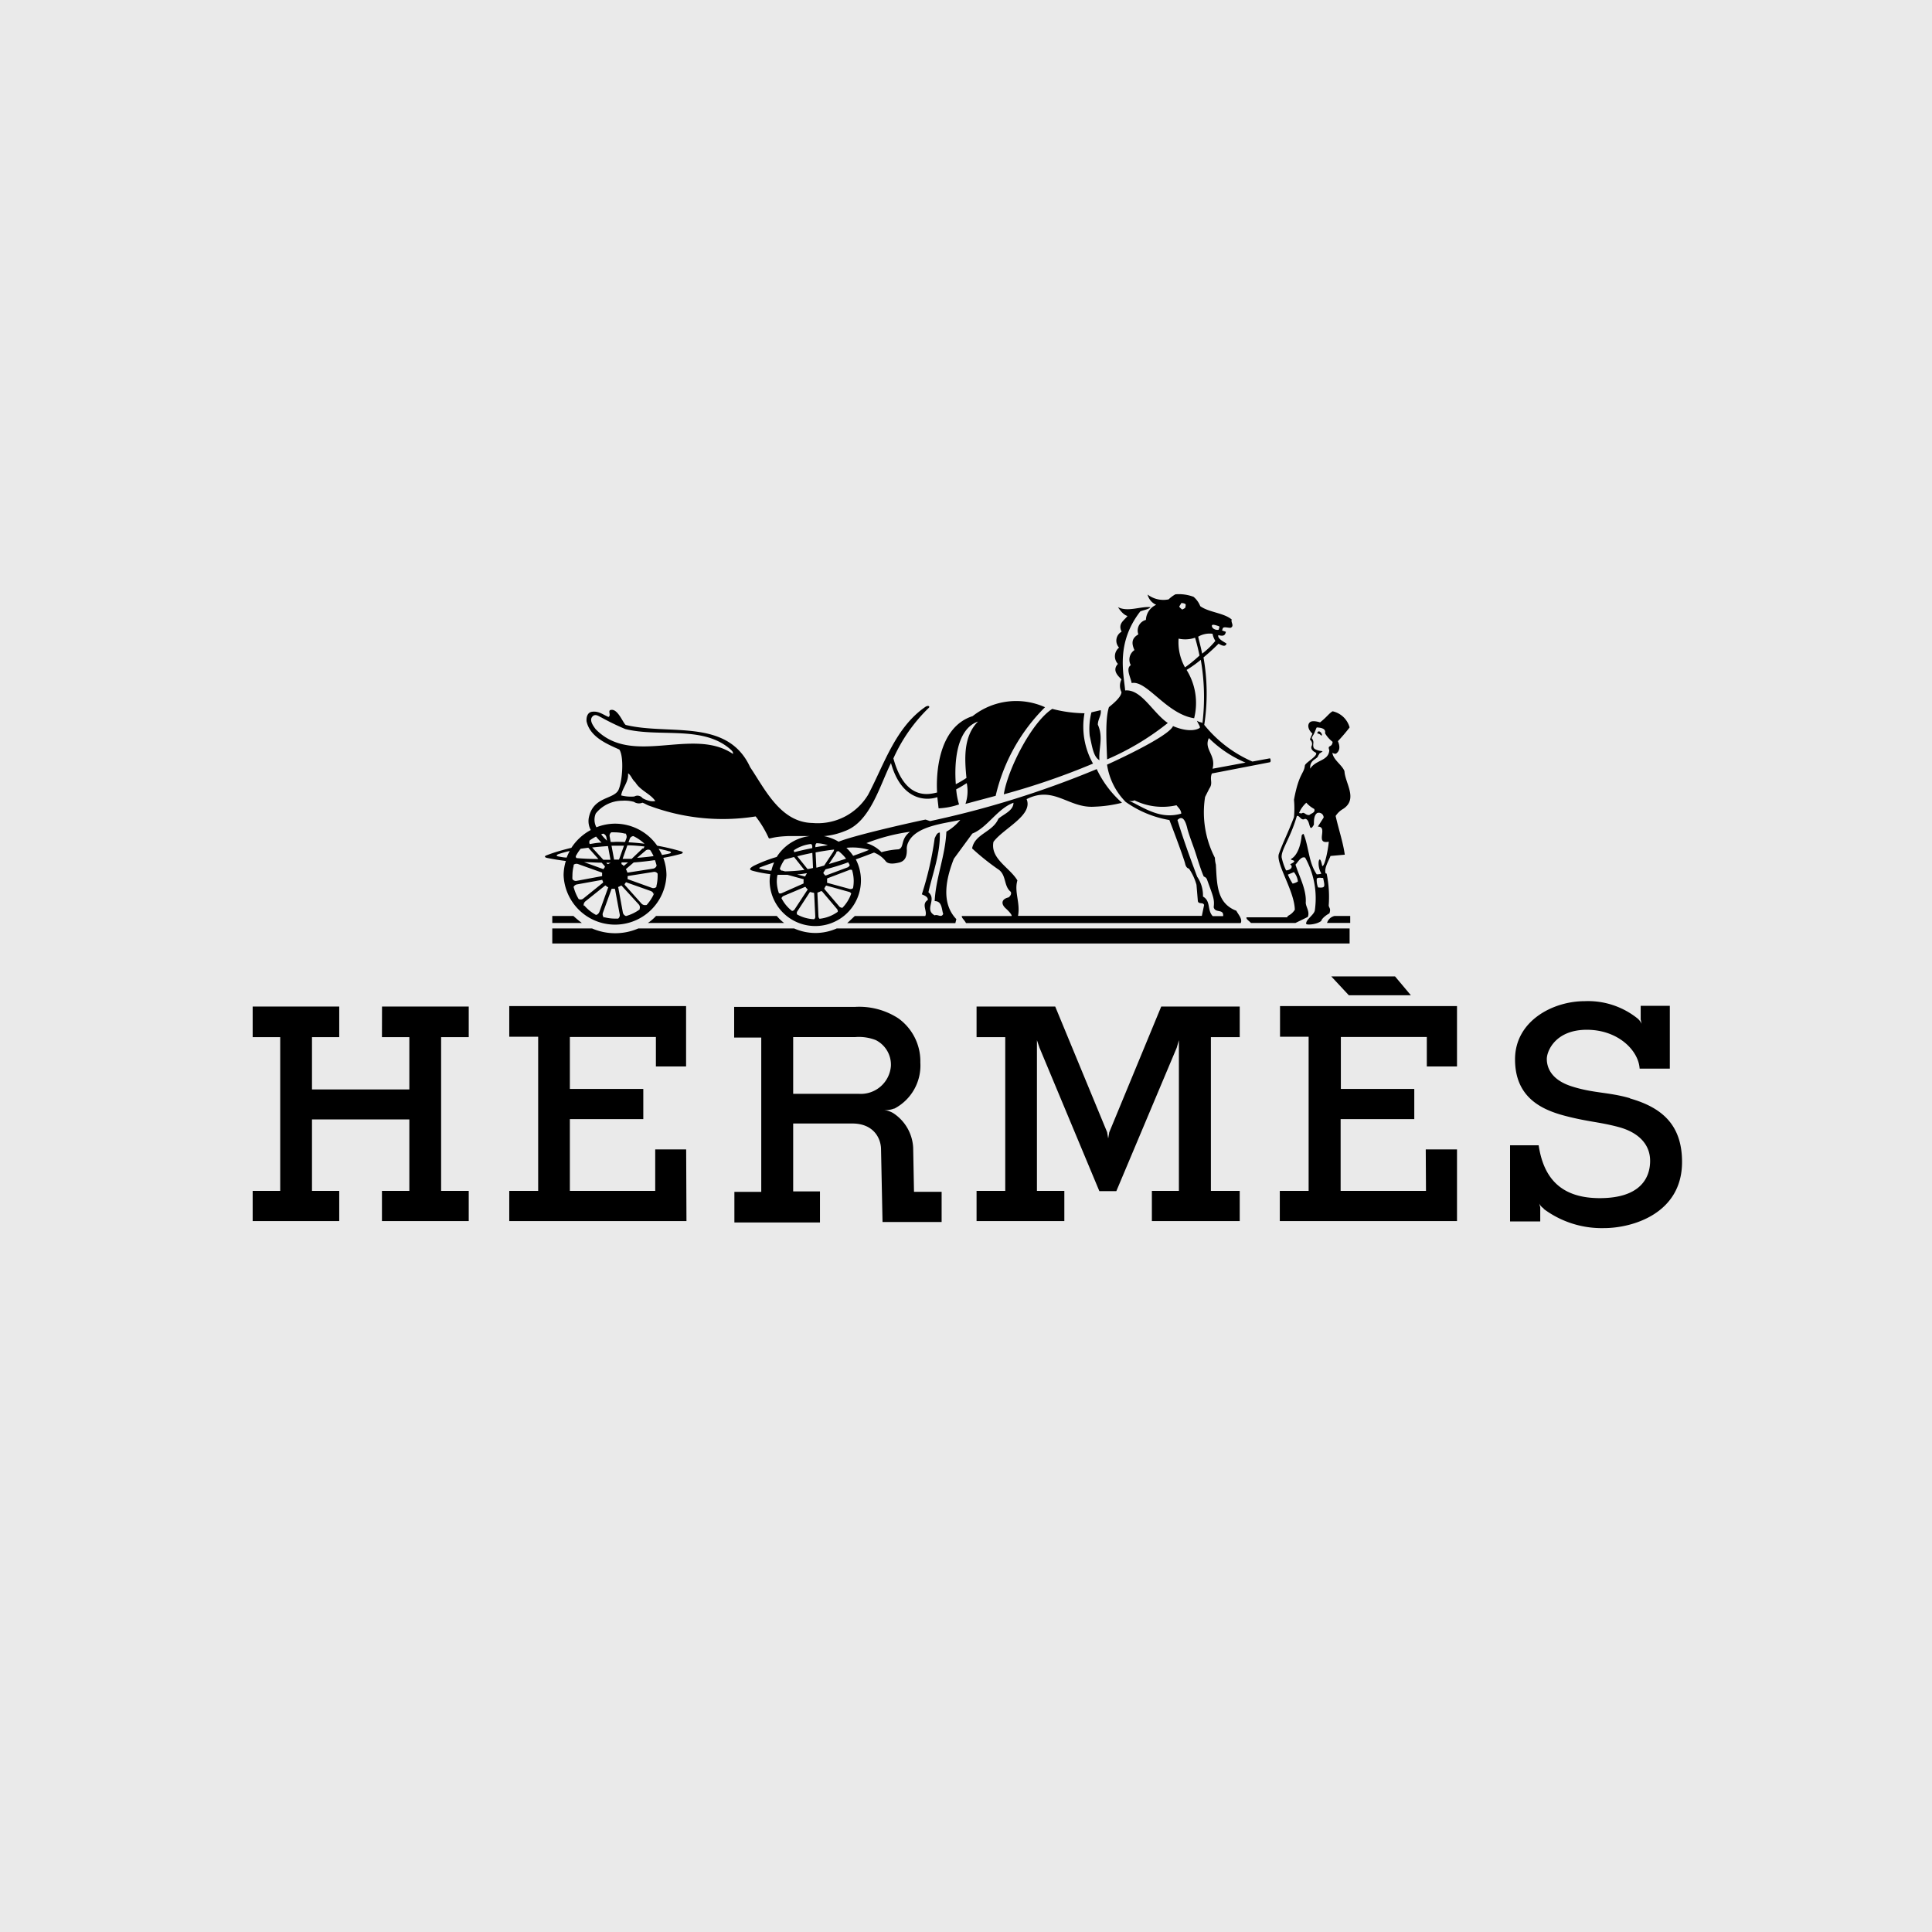 <svg id="图层_1" data-name="图层 1" xmlns="http://www.w3.org/2000/svg" viewBox="0 0 256 256"><defs><style>.cls-1{fill:#eaeaea;}.cls-2{fill:#070707;}</style></defs><rect class="cls-1" width="256" height="256"/><path class="cls-2" d="M116.9,121.2" transform="translate(-0.6 -0.2)"/><path d="M51.21,137.63h3.63v6.93H41.94v-6.93h3.61v-4.06H34.08v4.06h3.65V158H34.08v4H45.55v-4H41.94v-9.47h12.9V158H51.21v4h11.5v-4H59.05V137.63h3.66v-4.06H51.22M189.55,158H178.24v-9.51H188v-4h-9.73v-6.88h11.39v3.9h4v-8H170.21v4.06H174V158h-3.82v4h23.48v-9.5h-4.14m-98,0H87.42V158H76.11v-9.51h9.73v-4H76.11v-6.88h11.4v3.9h4v-8H68.08v4.06h3.83V158H68.08v4H91.56m87.77-29.92h8.22l-2.1-2.5H177m39.52,16.12c-2.87-.82-4.89-.63-7.81-1.6-2.63-.89-3.15-2.51-3.15-3.58s1.16-3.87,5.3-3.87,6.85,2.73,7,5.15h4v-8.32H218v1.81l.12.57a2.06,2.06,0,0,0-.54-.71,0,0,0,0,1,0,0,10.48,10.48,0,0,0-7-2.29c-4.24,0-9.23,2.63-9.23,7.71s3.57,6.68,6.61,7.48,4.59.81,7.12,1.49,4.17,2.21,4.17,4.48-1.31,4.94-6.67,4.94-7.48-2.89-8.1-7l0,0h-3.79v10.09h4v-1.88l0,0-.14-.5a1.67,1.67,0,0,0,.59.65l0,.06a12.85,12.85,0,0,0,8,2.55c3.76,0,10.34-1.92,10.34-8.76,0-4.88-2.61-7.19-6.86-8.41ZM153.23,158v4h11.64v-4h-3.82V137.63h3.82v-4.06h-10.4l-6.89,16.67-.14.81-.14-.83-6.88-16.65H130v4.06h3.8V158H130v4h11.63v-4H138V139.27l0-1.24.34,1,7.93,19h2.25l8-19,.29-1,0,1.12V158M73.78,121.57v.93H77.7a14.16,14.16,0,0,1-1.12-.93Zm105.66,0h-2a1.34,1.34,0,0,0-1,.92h3.07v-.92ZM73.78,125.22H179.43v-2H111.48a6.93,6.93,0,0,1-5.66,0H85.19a7.73,7.73,0,0,1-6.15,0H73.78v2Zm29.75-3.65h-16a6.52,6.52,0,0,1-1.08.93h18.05A5.93,5.93,0,0,1,103.53,121.57Z" transform="translate(-0.6 -0.2)"/><path d="M75.59,114.24a6.59,6.59,0,0,0-.31,1.92,6.82,6.82,0,0,0,13.63,0,6.69,6.69,0,0,0-.42-2.29c.78-.14,1.55-.31,2.31-.52.36-.09.34-.25.06-.34a27.88,27.88,0,0,0-3.18-.75,6.8,6.8,0,0,0-5.58-2.92,6.71,6.71,0,0,0-2.47.48l0,0a2.09,2.09,0,0,1-.08-1.84,4.51,4.51,0,0,1,3.5-1.68,4.71,4.71,0,0,1,1.55.15,1.19,1.19,0,0,0,1.13.11c.43.16.54.29,1,.44a27.8,27.8,0,0,0,14,1.38,13.94,13.94,0,0,1,1.72,2.85c.14.22.31-.17,2.71-.25.84,0,1.88,0,2.78,0a6,6,0,0,0-4.42,2.77,18.94,18.94,0,0,0-3.09,1.2c-.53.32-.63.5,0,.66a16.6,16.6,0,0,0,2.24.42,5.86,5.86,0,0,0-.09.93A6.05,6.05,0,1,0,114,114.07c.76-.27,1.56-.57,2.41-.9a3.65,3.65,0,0,1,1.58,1.18c.39.43,1.25.26,1.77.14.84-.22,1-.89,1-1.65a1.88,1.88,0,0,1,.18-1c1-2.23,4.9-2.53,6.9-3A6.55,6.55,0,0,1,126,110.4c-.15,3.26-1.4,6.09-1.55,9.2,1,0,.91,1.1,1.13,1.7-.26.57-.72,0-1.13.19-1.44-.79.34-2.08-.83-3.06.6-2.61,1.59-5.15,1.51-7.91-.38,0-.53.46-.68.76a43.77,43.77,0,0,1-1.7,7.42c.3.15.83.3.79.75-.91.57,0,1.49-.34,2.13h-9.34l-1,.94h14.33l.13-.53c-2.11-2.2-1.31-5.49-.33-8l2.45-3.34c2-.79,3.3-3.29,5.45-4.08,0,1.06-1.32,1.51-2,2.12-.75,1.78-3.14,2-3.48,3.93a31.93,31.93,0,0,0,3.4,2.73c1.18.72.75,2.23,1.7,3,.16.23,0,.57-.27.76-1,.23-1,.91-.36,1.47.38.35.82.82.77,1h-6.61c0,.3.27.41.56.93H165c.27-.52-.32-1.13-.58-1.63-2.58-1-2.56-3.42-2.71-6.11a4,4,0,0,1-.13-.91,13.13,13.13,0,0,1-1.3-8.06l.56-1.11c.53-.76,0-1.17.34-2l7.7-1.49c.13-.07.1-.38,0-.52l-2.33.43a16.73,16.73,0,0,1-6.38-4.86,27.38,27.38,0,0,0-.1-8.94c1.13-.93,2-1.82,2-1.82.78.47.95.25,1.06,0-.13-.14-1.28-.63-1.09-1.13.73.19.89,0,1-.44l-.51-.18h0l.09-.28c.14-.3.83,0,1.09-.09.46-.28-.05-.7.1-1.08-1.07-.9-3-.93-4.17-1.77a3.09,3.09,0,0,0-.89-1.24,5.54,5.54,0,0,0-2.4-.33,4.16,4.16,0,0,0-.9.67,3.45,3.45,0,0,1-2.79-.64,2,2,0,0,0,1.14,1.36,2.28,2.28,0,0,0-1.36,2,1.46,1.46,0,0,0-1,1.92c-1,.56-.86,1.32-.52,2.08a1.52,1.52,0,0,0-.48,2c-.72.44,0,1.66.11,2.37,2-.42,4.6,4.1,8.28,4.66a8.29,8.29,0,0,0-1-6.4,15.74,15.74,0,0,0,1.88-1.34,28.59,28.59,0,0,1,.22,8.39s-.06,0-.07-.08a1.8,1.8,0,0,1-.65-.23c0,.11.46.79.38.91s-1.2.79-3.56-.21c-.63,1.48-8.74,5.11-8.74,5.11a8.85,8.85,0,0,0,2.47,4.94,14.12,14.12,0,0,0,5.79,2.4c.47,1.19,1.95,5.16,2.09,5.79s.5.64.5.64a7.16,7.16,0,0,1,1,2.15l.18,2.14c.07.49.71.12.83.54l-.3,1.44H135.49c.34-1.7-.53-3.18-.08-4.7-1-1.7-3.62-2.87-3.17-5.11,1.29-1.77,5.29-3.51,4.39-5.66,3.64-1.84,5.56,1.24,9,1a17.27,17.27,0,0,0,3.64-.52,13.82,13.82,0,0,1-3.35-4.46A125.14,125.14,0,0,1,123.84,109l-.6-.2c-.6.1-9.23,2-11.52,2.93a5.94,5.94,0,0,0-2-.75h.2a9.65,9.65,0,0,0,2.65-.67c3.35-1.22,4.59-6,6.09-9,1.32,4.72,4.37,5.1,6.14,4.52l.17,1.48a9.73,9.73,0,0,0,2.71-.52,9.37,9.37,0,0,1-.38-2c.7-.36,1.08-.63,1.4-.82a5.33,5.33,0,0,1-.17,2.75l4-1.07a24.23,24.23,0,0,1,6.54-11.74,9.31,9.31,0,0,0-9.59,1.18c-4.66,1.49-4.85,7.91-4.71,10.12-.8.16-4.19,1.34-5.79-4.52a21.6,21.6,0,0,1,4.69-6.7c.17-.15,0-.38-.42-.15-4,2.75-5.46,7.57-7.61,11.65a7.79,7.79,0,0,1-7.37,3.76c-4.26-.07-6.32-4.51-8.27-7.39-3-6.55-10.73-4.2-16.48-5.6-.32-.16-1-2.06-1.87-2-.65,0,0,.71-.42.94-.72-.3-1.32-.83-2.23-.68-.57.11-.72.72-.68,1.25.45,2.08,2.68,3,4.35,3.75.64,1,.4,4.25-.13,5.38-.69,1.27-3.39.82-3.93,3.71a2.47,2.47,0,0,0,.27,1.57,7,7,0,0,0-2.57,2.36c-1.14.28-2.26.59-3.3,1-.28.1-.28.26.08.34.8.16,1.63.3,2.46.4ZM160.78,98a15.4,15.4,0,0,0,4.86,3.25l-4.37.81c.49-1.85-1.19-2.56-.49-4.06Zm.48-15c.16-.07.62.11.81.16s.07.27,0,.49a.9.9,0,0,1-.79-.25c-.08-.16-.19-.33,0-.4Zm0,1.12a2.58,2.58,0,0,0,.38,1,9.8,9.8,0,0,1-1.75,1.69c-.23-1.15-.47-1.93-.52-2.25A3,3,0,0,1,161.29,84.18Zm-4.18-4a.88.88,0,0,1,.59.12c.09.07,0,.34,0,.44s-.42.29-.42.29-.39-.3-.39-.4h0A3.68,3.68,0,0,1,157.11,80.17Zm.51,8.46a6.81,6.81,0,0,1-.82-3.76,4,4,0,0,0,2.18-.12s.29.9.59,2.36C158.85,87.71,158.11,88.29,157.62,88.63Zm-6.54,18.13c-1.57-.78-.59-.13-.14-.47a8.4,8.4,0,0,0,5.58.66c.27.34.63.65.63,1.11-2.27.64-4-.19-6.08-1.3ZM160,119a4.37,4.37,0,0,0-.77-2.63c-.44-1.19-1.71-4.52-2.61-7.51.54-.55,1-.27,1.33,1.22.35,1.21.77,2.2,1.09,3.2s.74,2.36,1.07,3.07a.64.64,0,0,1,.44.43c.8,2.22,1,2.57.87,3.63.19.84,1.36.16,1.25,1.18h-1.38c-.76-.8-.22-2-1.29-2.59Zm-48.37,2a5,5,0,0,1-2.41.94c-.09,0-.16-.2-.17-.31l-.14-3.1s0-.07.08-.08a3,3,0,0,0,.37-.16s.12,0,.15,0l2,2.36c.07.08.14.28.08.35Zm-3.14,1a5,5,0,0,1-2.27-.63.44.44,0,0,1,0-.37l1.69-2.59a.16.16,0,0,1,.12,0,2.84,2.84,0,0,0,.34.08s.11,0,.11.09l.15,3.1a.39.39,0,0,1-.17.33Zm-4.28-6.43c-.11,0-.27-.19-.27-.28a5,5,0,0,1,.62-1.19c.41-.12.84-.24,1.26-.34l1.37,1.72h-.06a22.79,22.79,0,0,1-2.51.18l-.41-.11Zm3.86-3.54a.41.41,0,0,1,.16.31l0,.24c-.82.16-1.63.34-2.4.54,0-.1-.08-.22,0-.28a5,5,0,0,1,2.25-.81Zm-.43,3.37-1.4-1.74q1-.25,2-.45l.09,2c-.27.07-.5.11-.73.15Zm-.14.55a.07.07,0,0,1,0,0c-.06.1-.12.2-.17.3s-.09.09-.13.08l-1-.27c.43,0,.86-.09,1.32-.16Zm1.85-.37a.16.16,0,0,1-.12,0h0l.14,0h0Zm-.58-.43-.1-2c.84-.16,1.67-.29,2.45-.38a.73.73,0,0,1-.07.24l-1.24,1.88c-.37.11-.71.2-1,.28Zm2.61-2a.42.42,0,0,1,.33-.17,5.51,5.51,0,0,1,1,1c-.75.25-1.51.48-2.28.71l1-1.51Zm-2.74-.69v-.19c0-.12.08-.32.17-.34a5.11,5.11,0,0,1,1.48.27c-.54.08-1.09.16-1.64.26Zm-.07-.54h0Zm-7.18,3.42c-.27-.08-.21-.17,0-.24.54-.21,1.15-.42,1.79-.63a5.93,5.93,0,0,0-.37,1.1,7.13,7.13,0,0,1-1.37-.23Zm2.32.78c.4,0,.82,0,1.24,0l2.13.58a.16.16,0,0,1,0,.11,2.91,2.91,0,0,0,0,.4.08.08,0,0,1-.06.08l-2.84,1.26a.43.43,0,0,1-.37,0,4.94,4.94,0,0,1-.28-1.57,5.56,5.56,0,0,1,.08-.83Zm.31,2.79v0S104,118.89,104,118.9Zm.15.28c0-.09.16-.23.25-.27l2.85-1.2s.09,0,.11.06.12.15.19.22.06.11,0,.14l-1.7,2.59a.43.43,0,0,1-.33.17,4.93,4.93,0,0,1-1.4-1.71Zm1.7,1.93-.07,0,.07,0Zm2.77.84Zm3.56-1.47c-.08,0-.28-.06-.36-.14l-2-2.35s0-.08,0-.12a1.28,1.28,0,0,0,.15-.25s.08-.09.12-.08l3,.83a.45.45,0,0,1,.28.22,5,5,0,0,1-1.17,1.89Zm1.37-2.58c0,.08-.27.11-.38.08l-3-.82s0-.07,0-.11a2,2,0,0,0,0-.34.17.17,0,0,1,.05-.14l2.89-1.1a.43.43,0,0,1,.37,0,5.07,5.07,0,0,1,.22,1.41,5.15,5.15,0,0,1-.09,1Zm-.38-3.09c0,.1-.15.25-.26.29l.2-.06-3.08,1.15s-.09,0-.11,0l-.22-.27a.17.17,0,0,1,0-.13l.27-.41c.94-.24,2-.56,3-.93.08.14.16.27.23.42Zm8-4.41c-1.34,1-.71,2.1-1.54,2.33a10.59,10.59,0,0,0-2.25.38,4.55,4.55,0,0,0-2-1.2,25.2,25.2,0,0,1,5.81-1.51Zm-5.45,2.4c-.29.14-1.06.43-2.09.79a6.48,6.48,0,0,0-.9-1.06,7.65,7.65,0,0,1,3,.27Zm14.45-17c-2,2-1.76,5.07-1.53,7.47a13.4,13.4,0,0,1-1.41.83c-.22-2.93.09-7.31,2.94-8.3Zm-50.67,1c-.34-.46-.84-1.15-.45-1.63s.86-.07,1.2.08a33,33,0,0,0,3.18,1.54c4.58,1.14,10.37-.54,14,2.75.18.17.31.32.27.55-5.33-3.63-13.36,1.74-18.2-3.29Zm4.31,5.87c.38.22.53.83.95,1.17.68,1.13,2,1.51,2.65,2.49a2,2,0,0,1-.69,0,3.45,3.45,0,0,1-1-.38.84.84,0,0,0-1.09-.22,5.37,5.37,0,0,1-1.74-.14c.11-.91,1-1.78.91-2.88Zm-5.33,9.79,1.39,1.55q-1.52,0-2.91-.12a.38.38,0,0,1-.09-.24,5.94,5.94,0,0,1,.65-1l1-.13Zm8.26.38a5.51,5.51,0,0,1,.44.79c-.68.1-1.41.17-2.18.23l1.09-.93a.55.55,0,0,1,.65-.09Zm-1-.24L84.3,114c-.4,0-.8,0-1.2,0l.63-1.79c.78,0,1.54.08,2.26.15a.77.77,0,0,1-.14.27Zm-.38,8.08a5.66,5.66,0,0,1-1.83.89.63.63,0,0,1-.42-.48l-.6-3.27a.08.08,0,0,1,0-.11,1.26,1.26,0,0,0,.33-.16.09.09,0,0,1,.11,0l2.24,2.45a.58.58,0,0,1,.13.65ZM80.73,115a.09.09,0,0,1,0,.12,1.21,1.21,0,0,0-.15.22.09.09,0,0,1-.11,0L78,114.44c.77,0,1.55.07,2.32.07l.42.46Zm2.47-.12a1.44,1.44,0,0,0-.25-.18s0,0,0-.1l0-.13.87,0-.53.44a.07.07,0,0,1-.1,0Zm-.59-.78-.64,0h0l-.34-1.84a3,3,0,0,0,.31,0c.46,0,.9,0,1.34,0l-.65,1.82Zm-1.45-1.79.33,1.81h-.95l-1.48-1.62c.68-.08,1.38-.14,2.1-.19Zm.37,2.22s0,0,0,0a1.66,1.66,0,0,0-.33.16s-.08,0-.11,0l-.15-.17ZM76.81,114a.43.43,0,0,0,0-.07s0,.05,0,.08Zm-.25.83a.62.62,0,0,1,.63-.14l3.14,1.12a.1.1,0,0,1,.06.1,1.55,1.55,0,0,0,0,.31.08.08,0,0,1-.07.08l-3.28.61a.55.55,0,0,1-.59-.22,4.12,4.12,0,0,1,0-.48,5.22,5.22,0,0,1,.19-1.38Zm0,3a.65.65,0,0,1,.48-.44l3.27-.59a.09.09,0,0,1,.1,0,1,1,0,0,0,.1.24s0,.07,0,.11l-2.59,2.09a.56.56,0,0,1-.65.08A5.88,5.88,0,0,1,76.61,117.73Zm.78,1.69-.07-.11a.49.49,0,0,0,.07.11Zm.61.74a.64.64,0,0,1,.22-.63l2.59-2.07a.07.07,0,0,1,.11,0,3.06,3.06,0,0,0,.29.21c.05,0,.06,0,0,.1l-1.13,3.14c-.12.31-.37.44-.48.41A5.48,5.48,0,0,1,78,120.16Zm1.91,1.29-.11,0,.1,0Zm.78.25a.62.62,0,0,1-.16-.63l1.14-3.14a.07.07,0,0,1,.09-.06l.31,0s.07,0,.08.09l.61,3.27a.58.58,0,0,1-.2.59c-.16,0-.31,0-.47,0a5.69,5.69,0,0,1-1.39-.19Zm5.4-1.46a.6.6,0,0,0,.08-.08Zm.21-.23a.65.65,0,0,1-.64-.17l-2.22-2.48a.11.11,0,0,1,0-.12c0-.07.1-.14.14-.21s.06,0,.1,0l3.19,1.13c.32.13.41.39.38.49a6,6,0,0,1-.94,1.39Zm1-1.43c0-.09.09-.22.15-.35l-.15.34Zm.36-1a.56.56,0,0,1-.62.17l-3.17-1.14a.09.09,0,0,1-.06-.1,2.06,2.06,0,0,0,0-.26.08.08,0,0,1,.07-.08l3.34-.53a.52.52,0,0,1,.57.23c0,.11,0,.22,0,.33a5.74,5.74,0,0,1-.18,1.38Zm0-2.8a.58.58,0,0,1-.48.42l-3.32.52a.09.09,0,0,1-.1-.05,1.22,1.22,0,0,0-.14-.33.09.09,0,0,1,0-.11l1-.85c1-.07,1.88-.18,2.81-.31a5.33,5.33,0,0,1,.22.71ZM89.32,113c.21.07.28.21,0,.29s-.63.13-1,.2a5.9,5.9,0,0,0-.45-.82,11.93,11.93,0,0,1,1.39.33Zm-5.43-1.22.14-.39a.55.55,0,0,1,.5-.4A5.87,5.87,0,0,1,86,112c-.7-.09-1.4-.15-2.1-.19Zm-.43-1.17a.68.68,0,0,1,.15.64l-.19.52c-.5,0-1-.05-1.51,0l-.39,0-.13-.7a.54.54,0,0,1,.21-.58,4.12,4.12,0,0,1,.48,0,5.74,5.74,0,0,1,1.38.18Zm-2.94.05a.64.64,0,0,1,.43.48l.08.45a6.79,6.79,0,0,1-.77-.84l.27-.09Zm-.19,1.19c-.53,0-1.06.11-1.59.19a.54.54,0,0,1,0-.48,5.87,5.87,0,0,1,.84-.51A10.06,10.06,0,0,0,80.33,111.87Zm-5.77,1.54a14,14,0,0,1,1.53-.43,6.85,6.85,0,0,0-.4.87c-.39,0-.79-.09-1.12-.15s-.21-.21,0-.29Zm100.7-16.25c-.11.1-.15.23-.06.25a.81.81,0,0,1,.48.28c.11,0,.08-.12.06-.21-.11-.26-.34-.42-.47-.32Z" transform="translate(-0.6 -0.2)"/><path d="M155.34,96c-2-1.36-3.5-4.52-5.65-4.31-.21-2.33-1.23-6.29,2-10.47.42-.19,1.1-.26,1.36-.57-1.32-.13-3,.68-4.31,0,0,0,.59,1,1.26,1.17-.44.6-1.31,1-.78,2.08a1.36,1.36,0,0,0-.34,2.11,1.48,1.48,0,0,0-.15,2.16c-.88.94.21,1.74.47,2.06a1.85,1.85,0,0,0,0,1.67c0,.67-1.22,1.64-1.66,2-.52,1.6-.32,4.8-.24,6.92A34.92,34.92,0,0,0,155.34,96Z" transform="translate(-0.6 -0.2)"/><path d="M166.36,122.5h5.89l1.64-.8c.3-.72-.29-1.35-.27-1.93.1-1.71-.86-3.42-1.36-5,.33-.35.74-1.15,1.28-.93a11.11,11.11,0,0,1,1.28,7c-.13.62-1.18,1.18-1.15,1.76,0,.21,1.4.12,2-.37.1-.4.84-.89,1.08-1,.27-.75-.15-.73-.08-1.18a15.28,15.28,0,0,0-.28-4.08c-.09-.06-.12-.06-.12,0-.27-.68.38-1.71.63-2.35l1.89-.17c-.23-1.67-.83-3.41-1.21-5.13a2.9,2.9,0,0,1,1-.94c2-1.31.24-3.42.17-5-.33-.84-1.5-1.5-1.6-2.44a.64.64,0,0,0,.47.13c.57-.39.54-1,.26-1.66a23.71,23.71,0,0,0,1.55-1.82,3,3,0,0,0-2.25-2.14c-.47.26-.79.79-1.67,1.47,0,0-1-.35-1.36,0s-.2,1,.35,1.48c-.07.21-.13.29-.24.55s-.09.26,0,.33a.71.71,0,0,1,.12.81c-.14.42.33.73.49.79a.43.43,0,0,1,.14.14c.06.46-1.51,1.28-1.51,1.64-.12,1.08-.79,1-1.44,4.51a12.65,12.65,0,0,1,0,2.3c-.8,2.12-1.46,3.34-2,4.87-.45,1.26,2.07,4.92,2.11,7.41-.55.82-1,.7-1,1h-5.4C165.69,122,166.11,122.21,166.36,122.5Zm8.89-4.71h0a2.63,2.63,0,0,1-.17-1.17c.22-.21.64-.06.84-.09C176.17,117.71,176.23,117.88,175.25,117.79Zm0-17.44h0a1.33,1.33,0,0,0,.18-.3c.83-.53.26-.14-.57-.58-.26-.14-.27-.39-.24-.76a.81.81,0,0,0-.21-.69c0-.06.11-.28.21-.43.19-.3.37-.9.46-1,1.38.06,1.07.67,1.1.78a4,4,0,0,0,1,1.13c-.08.83-.73.34-.44,1.1-.08,1.45-1.79,1.26-2.53,2.45C174.12,100.83,175.15,100.83,175.26,100.35Zm-1.56,6.21h0a3.79,3.79,0,0,0,1.05.83c.2.5-.41.57-.63.8-.51.08-.7-.47-1-.22-.07,0-.38,0-.37-.07A3.84,3.84,0,0,1,173.7,106.56Zm-3.25,7.35h0c-.19-1,1.13-2.55,2-5.59.36-.13.55.7,1.07.38.79,0,.45,2.09,1.19.77,0-.58,0-1.23.43-1.54a.64.64,0,0,1,.86.6l-.77,1.2c1.45,0-.47,2.39,1.45,2-.06.88-.53,3.34-.87,3.22-.26-1.37-.48-.8-.48-.4a2.62,2.62,0,0,0,.36,1.39c-.1.11-.49.1-.6.12-1.09-1.55-1.05-3.67-1.75-5.36a.31.31,0,0,0-.26.26c-.08,1-.47,2.48-1.31,3-.52.3,1.15.12-.22.76.52.35,0,.81-.53.81A7.55,7.55,0,0,1,170.45,113.91Zm1.44,3.37a7.1,7.1,0,0,1-.63-1.19l.8-.33a2.38,2.38,0,0,1,.53,1.24A1.94,1.94,0,0,1,171.89,117.28Z" transform="translate(-0.6 -0.2)"/><path d="M146.28,100.93h0c-.12-1.61.55-3-.21-4.71,0-.72.51-1.27.38-1.92l-1.23.29a8.88,8.88,0,0,0-.23,3.09C145.32,99.14,145.48,100.48,146.28,100.93Z" transform="translate(-0.6 -0.2)"/><path d="M144.3,94.71a17.52,17.52,0,0,1-4.27-.58c-2.72,1.75-5.9,8-6.42,11.32h0a94.06,94.06,0,0,0,11.82-4.07A10,10,0,0,1,144.3,94.71Z" transform="translate(-0.6 -0.2)"/><path d="M109.25,158.07H105.7v-9h7.84c2.7,0,3.75,1.81,3.8,3.34l.2,9.71h7.83v-4h-3.66l-.11-5.85h0a5.82,5.82,0,0,0-2.65-4.58,3,3,0,0,0-1.23-.4,3.1,3.1,0,0,0,1.35-.2h.05a6.44,6.44,0,0,0,3.43-6.09,7,7,0,0,0-2.91-5.86,9.5,9.5,0,0,0-5.76-1.52h-16v4.06h3.59v20.45H97.91v4.05h11.34Zm-3.55-20.45h8.22a6.12,6.12,0,0,1,2.73.4,3.65,3.65,0,0,1,2,3.42,4,4,0,0,1-4.22,3.7H105.7Z" transform="translate(-0.6 -0.2)"/><path d="M149.71,106.45C149.46,106.21,149.83,106.6,149.71,106.45Z" transform="translate(-0.6 -0.2)"/></svg>